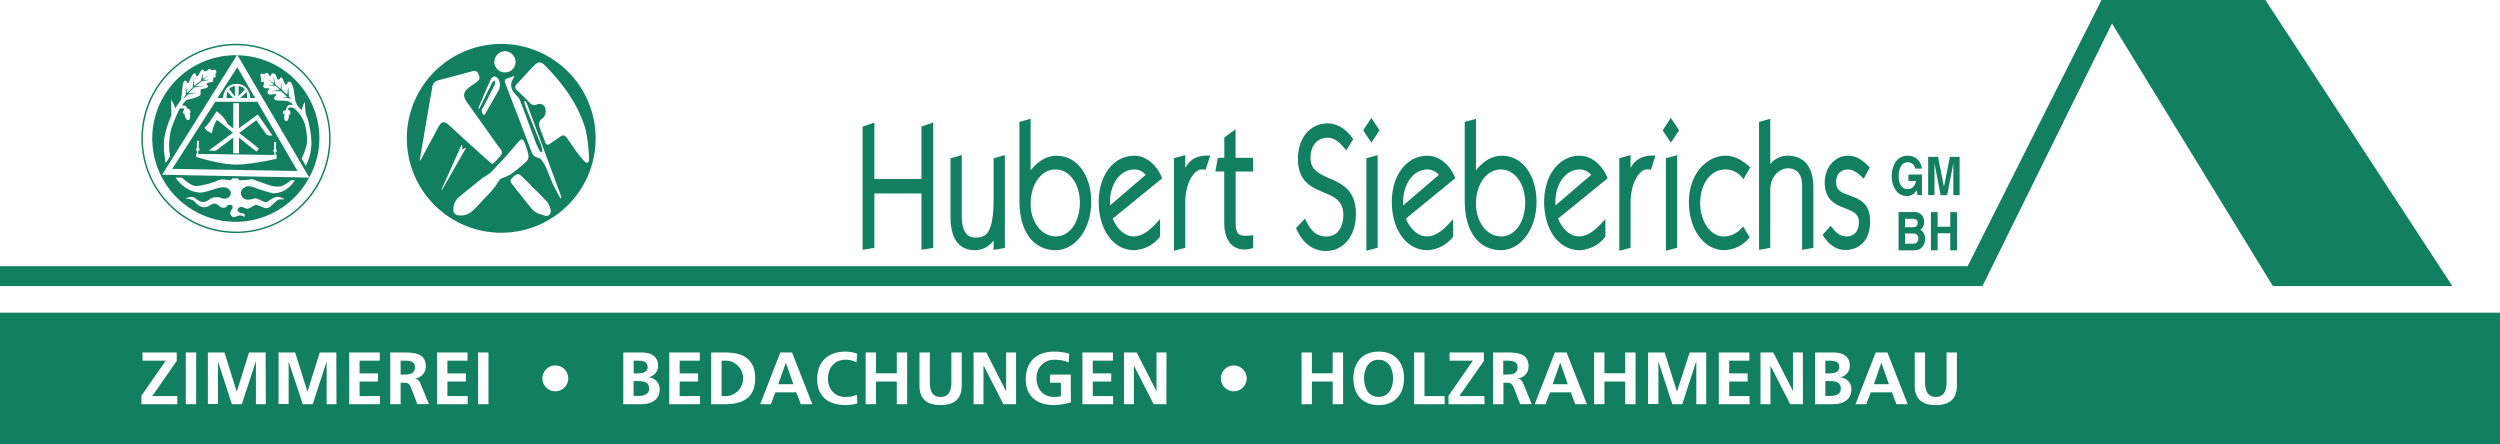 <?xml version="1.0" encoding="UTF-8"?>
<svg xmlns="http://www.w3.org/2000/svg" id="Ebene_2" data-name="Ebene 2" viewBox="0 0 841.89 149.51">
  <defs>
    <style>.cls-1{fill:#127f60;}</style>
  </defs>
  <path class="cls-1" d="M155.64,48.79h-.22q-3.36,7.49-6.73,15l.2.11q4-7,8-14l-.19-.15-1,.66Zm7.5-10c.28-.5.56-1,.82-1.43,1.23-2.15,2.48-4.3,3.68-6.47a4,4,0,0,0,.17-4.3,2,2,0,0,0-1.36-.84c-.38,0-.95.5-1.14.92-1.39,3-2.7,6.1-4,9.17a5.94,5.94,0,0,0-.21.72l.26.11c.21-.39.41-.78.61-1.17,1.27-2.59,2.52-5.18,3.82-7.75.16-.31.56-.49.85-.73,0,.39.08.79.09,1.19a1,1,0,0,1-.18.39c-1.3,2.57-2.54,5.16-3.93,7.69a1.6,1.6,0,0,0,.56,2.5m6.91-14.39a3.54,3.54,0,0,0,3.53-3.6A3.64,3.64,0,0,0,170,17.24a3.7,3.7,0,0,0-3.55,3.64,3.6,3.6,0,0,0,3.64,3.51m15.41,46.52a9.1,9.1,0,0,0-1.16-2.83c-2.86-3-5.84-6-8.83-8.88-.87-.87-1.64-.65-2.87.56-.91.89-.95,1.27-.13,2.3,2.23,2.83,4.43,5.67,6.73,8.44a6.84,6.84,0,0,0,2.09,1.42,16.45,16.45,0,0,0,1.72.56c1.44.58,2.28,0,2.45-1.57M182.69,51c-.21.08-.43.17-.64.27a22.53,22.53,0,0,1-1.35-2.57c-1.86-4.9-3.64-9.83-5.51-14.73a5.13,5.13,0,0,0-1.3-1.89c-2-1.89-2.3-3.77-.82-6.05.06-.1.09-.21.21-.49-.93.32-1.65.63-2.4.84s-1.08.71-.77,1.53q4.48,11.65,8.94,23.34a2.75,2.75,0,0,0,2,1.82,2.49,2.49,0,0,1,1.33.82,15,15,0,0,1,1.57,2.68c.78,1.74,1.39,3.55,2.18,5.27s1.7,3.29,2.55,4.93l.33-.14a14.66,14.66,0,0,0-.4-1.48Q183,50,177.44,34.9a4.66,4.66,0,0,0-.58-.91l-.35.14A14.88,14.88,0,0,0,177,35.9c1.69,4.24,3.42,8.46,5.11,12.7a18.39,18.39,0,0,1,.59,2.38m14.74-6.5c-2.32-8.79-7.5-15.86-13.72-22.25-1.59-1.63-2.46-1.59-4.09.08-1.91,2-3.74,4-5.6,6a1.28,1.28,0,0,0,.07,2.06q2.22,2.13,4.39,4.32a1.92,1.92,0,0,0,2.32.51A2,2,0,0,1,183.72,37a3.07,3.07,0,0,1-1.17,3,2.19,2.19,0,0,0-.93,2.55c.64,1.83,1.34,3.63,2,5.45.33.86.88.91,1.59.4,1.08-.78,2.19-1.52,3.28-2.28s1.68-.75,2.55.5c1.17,1.69,2.31,3.4,3.52,5a27.14,27.14,0,0,0,2.28,2.74c.74.78,1.37.56,1.53-.51a54.07,54.07,0,0,0-1-9.4M167,56.08c-.14-.15-.83-.79-1-.94a28.45,28.45,0,0,0,2.61-2.75,1.61,1.61,0,0,0-.12-2.25,6.89,6.89,0,0,1-.66-.85c-3.4-4.78-6.78-9.57-10.21-14.33-2-2.79-1.85-4,1-6,.24-.16.48-.31.72-.48A19.86,19.86,0,0,0,161,27.21c.75-.7.46-1.51.08-2.28a1.43,1.43,0,0,0-1.8-1c-3.88,1.05-7.77,2.07-11.66,3.11a2.7,2.7,0,0,0-2.07,2.46c-1,5.7-2,11.4-2.94,17.1q-.66,3.78-1.29,7.56a1.07,1.07,0,0,0,.46-.49l5.81-10.84c1.08-2,2-2.17,3.67-.64,1.11,1,2.22,2.06,3.34,3.07Q159.78,50,165,54.64c.45.41.85.79,1.49.29a8.63,8.63,0,0,1,1.4-1c.14,0,.44.22.42.42a11.13,11.13,0,0,1-1,1.47,13.42,13.42,0,0,1-3.82,3.53c-.31.21-.73.33-1,.57-2.71,2.19-5.43,4.38-8.12,6.59a5.48,5.48,0,0,0-1.68,4,1.77,1.77,0,0,0,1.63,2,5.77,5.77,0,0,0,4.62-1.36,35.55,35.55,0,0,0,2.75-2.74c2.09-2.4,4.44-4.28,6.18-7.31A2.61,2.61,0,0,1,169,60a16.38,16.38,0,0,0,2.93-1.26,56.26,56.26,0,0,0,5.42-4.43,2.65,2.65,0,0,0,.6-2.12,24.71,24.71,0,0,0-1.2-3.9c-.59-1.65-1.14-1.73-2.26-.41-1.51,1.75-3,3.51-4.53,5.22-.46.51-2.36,2.56-2.92,3m33.55-9.41a31.79,31.79,0,1,1-31.27-31.89,31.82,31.82,0,0,1,31.27,31.89" transform="translate(0)"></path>
  <polygon class="cls-1" points="310.31 60.28 294.45 60.28 294.45 41.26 290.5 42.63 290.5 84.13 294.45 83.46 294.45 65.14 310.31 65.14 310.31 84.13 314.27 83.46 314.27 41.26 310.31 42.63 310.31 60.28"></polygon>
  <path class="cls-1" d="M334.6,66.89C334.6,79,331.85,80,328.54,80c-2,0-4.67-.79-4.67-7.56V52.23l-3.78,1.06V72.82c0,7.58,2.77,11.43,8.23,11.43A7.77,7.77,0,0,0,334.6,81v3.19l3.79-.7V52.23l-3.79,1.06Z" transform="translate(0)"></path>
  <path class="cls-1" d="M355.87,52.44c-3.28,0-6.17,1.61-8.8,4.91V40l-3.78,1.05V67.71c0,10.2,4.67,16.54,12.19,16.54,6.71,0,12-7.14,12-16.25S362.58,52.44,355.87,52.44Zm-.34,27.18c-4.74,0-8.46-4.82-8.46-11,0-6.59,3.58-11.56,8.33-11.56s8.27,4.79,8.27,11.37C363.5,75,360.15,79.62,355.53,79.62Z" transform="translate(0)"></path>
  <path class="cls-1" d="M382,52.44c-7,0-12,6.54-12,15.56,0,9.42,5,16.25,11.93,16.25a11.62,11.62,0,0,0,8.59-4.37l.13-.17V73.78L389.51,75c-2.82,3.15-5.3,4.61-7.78,4.61-3.5,0-6.06-3.5-7-6L391,60.35l.35-.29-.17-.43C389.84,56.17,386.38,52.44,382,52.44Zm-8.2,16.74c0-.35,0-.72,0-1.12,0-6.27,3.53-11,8.23-11a4.91,4.91,0,0,1,3.78,1.83Z" transform="translate(0)"></path>
  <path class="cls-1" d="M399.14,56.58V52.23l-3.79,1.05V84.45l3.79-1V68.29c0-7,3.17-11.23,5.45-11.23a4.36,4.36,0,0,1,.85,0l.57.13,1.52-4.81h-.86C403.05,52.43,400.72,53.67,399.14,56.58Z" transform="translate(0)"></path>
  <path class="cls-1" d="M419.4,79.39c-2.13,0-3.28-.68-3.28-4.25V57.77H422V53.14h-5.92V43.51l-3.78,2.79v6.84h-2.2l-.83,4.63h3V75.09c0,5.59,2.56,8.94,6.85,8.94a10,10,0,0,0,2.41-.38l.48-.12V79.16l-.73.12A11.42,11.42,0,0,1,419.4,79.39Z" transform="translate(0)"></path>
  <path class="cls-1" d="M447.59,60c-3.36-1.46-6.26-2.71-6.26-6.83,0-5,3-6.8,5.75-6.8,2.25,0,3.8,1.32,5.73,3.61l.56.66,2.33-3.76-.23-.34c-2.13-3.15-5.26-5-8.39-5-5.87,0-10,4.9-10,11.91,0,7.74,4.6,9.65,8.67,11.33,3.56,1.48,6.63,2.75,6.63,7.6,0,4.48-2.19,7.27-5.72,7.27-3.05,0-5-1.51-6.81-5.22l-.4-.82-3,3.18.17.38c2.1,4.81,5.56,7.35,10,7.35,5.87,0,10-5.14,10-12.49C456.62,63.91,451.82,61.84,447.59,60Z" transform="translate(0)"></path>
  <polygon class="cls-1" points="460.14 84.45 463.93 83.41 463.93 52.24 460.14 53.28 460.14 84.45"></polygon>
  <polygon class="cls-1" points="459.06 43.89 461.82 48.05 464.57 43.89 461.82 39.72 459.06 43.89"></polygon>
  <path class="cls-1" d="M480.71,52.44c-7,0-12,6.54-12,15.56,0,9.42,5,16.25,11.93,16.25a11.62,11.62,0,0,0,8.59-4.37l.12-.17V73.78L488.24,75c-2.83,3.15-5.3,4.61-7.79,4.61-3.49,0-6.05-3.5-7-6l16.26-13.31.35-.29-.16-.43C488.57,56.17,485.13,52.44,480.71,52.44Zm-8.19,16.74c0-.36,0-.74,0-1.12,0-6.27,3.53-11,8.22-11a5,5,0,0,1,3.8,1.83Z" transform="translate(0)"></path>
  <path class="cls-1" d="M505.84,52.44c-3.29,0-6.18,1.61-8.8,4.9V40l-3.79,1.05V67.71c0,10.2,4.67,16.54,12.19,16.54,6.71,0,12-7.14,12-16.25S512.55,52.44,505.84,52.44Zm-.36,27.18c-4.73,0-8.44-4.82-8.44-11,0-6.59,3.58-11.56,8.32-11.56s8.27,4.79,8.27,11.37C513.46,75,510.11,79.62,505.48,79.62Z" transform="translate(0)"></path>
  <path class="cls-1" d="M532,52.44c-7,0-12,6.54-12,15.56,0,9.42,5,16.25,11.93,16.25a11.6,11.6,0,0,0,8.58-4.37l.12-.17V73.78L539.47,75c-2.82,3.15-5.29,4.61-7.78,4.61-3.5,0-6.06-3.5-7-6L541,60.35l.36-.29-.17-.43C539.8,56.17,536.36,52.44,532,52.44Zm-8.2,16.74c0-.42,0-.81,0-1.12,0-6.27,3.54-11,8.23-11a4.94,4.94,0,0,1,3.79,1.83Z" transform="translate(0)"></path>
  <path class="cls-1" d="M549.1,56.58V52.23l-3.79,1.05V84.45l3.79-1V68.29c0-7,3.17-11.23,5.45-11.23a4.31,4.31,0,0,1,.85,0l.57.13,1.52-4.81h-.86C553,52.43,550.68,53.67,549.1,56.58Z" transform="translate(0)"></path>
  <polygon class="cls-1" points="559.91 43.89 562.67 48.05 565.43 43.89 562.67 39.72 559.91 43.89"></polygon>
  <polygon class="cls-1" points="561 84.45 564.78 83.41 564.78 52.24 561 53.28 561 84.45"></polygon>
  <path class="cls-1" d="M581,57.07a7.19,7.19,0,0,1,5.56,2.57l.59.67,2.25-3.94L589,56c-2.54-2.31-5.34-3.58-7.89-3.58-6.08,0-12.36,5.84-12.36,15.62,0,9.23,5.11,16.19,11.88,16.19a11.11,11.11,0,0,0,8.32-4l.26-.34L587,76.26l-.57.59a7.93,7.93,0,0,1-6,2.77c-4.35,0-7.88-5-7.88-11.16C572.56,61.86,576.11,57.07,581,57.07Z" transform="translate(0)"></path>
  <path class="cls-1" d="M601.91,52.43a7.49,7.49,0,0,0-5.76,2.81V40l-3.78,1.05V84.15l3.78-.7V64c0-5.48,4-7.32,5.85-7.32,4,0,4.88,3.19,4.88,5.87V84.15l3.79-.7V63.35C610.67,54.33,605.91,52.43,601.91,52.43Z" transform="translate(0)"></path>
  <path class="cls-1" d="M622.82,65.82c-2.52-.89-4.51-1.59-4.51-4.45,0-3.17,2-4.3,3.94-4.3,1.52,0,3,.79,4.77,2.54l.6.6,2.06-3.84-.35-.33c-2.08-2-4-3.61-7-3.61-3.81,0-7.85,3.2-7.85,9.12s3.82,7.43,6.89,8.61c2.58,1,4.63,1.77,4.63,4.69s-1.56,4.77-4.06,4.77c-1.94,0-3.28-.8-5-3l-.46-.59-2.72,3.07.25.39c1.89,3,4.57,4.71,7.35,4.71,4.06,0,8.41-2.51,8.41-9.57C629.83,68.3,625.94,66.93,622.82,65.82Z" transform="translate(0)"></path>
  <path class="cls-1" d="M644.29,65.35a5.2,5.2,0,0,0,1.19-1.28l.23,1.61h1.51v-6.9h-4.55v2.14h2.53a3.63,3.63,0,0,1-.91,2,2.44,2.44,0,0,1-1.88.77,2.82,2.82,0,0,1-2.09-1,4.87,4.87,0,0,1-.91-3.35,6.05,6.05,0,0,1,.84-3.52,2.57,2.57,0,0,1,2.17-1.16,2.7,2.7,0,0,1,1.25.28,2.51,2.51,0,0,1,1.27,1.84h2.25a4.93,4.93,0,0,0-1.45-3.1,4.62,4.62,0,0,0-3.35-1.24,4.67,4.67,0,0,0-3.86,1.88,8,8,0,0,0-1.46,5,7.51,7.51,0,0,0,1.45,4.86A4.31,4.31,0,0,0,642.07,66,3.65,3.65,0,0,0,644.29,65.35Z" transform="translate(0)"></path>
  <path class="cls-1" d="M656.64,52.83l-2,10.1-2-10.1h-3.32V65.68h2.13V57c0-.25,0-.6,0-1.05s0-.8,0-1l2.06,10.78h2.21l2.07-10.78c0,.24,0,.59,0,1v9.74h2.12V52.83Z" transform="translate(0)"></path>
  <path class="cls-1" d="M646.61,77.4a2.75,2.75,0,0,0,.83-.73,3.2,3.2,0,0,0,.51-1.89,3.59,3.59,0,0,0-.5-2,3.14,3.14,0,0,0-2.83-1.37h-5.28V84.29h4.92a6.73,6.73,0,0,0,1.54-.17,2.9,2.9,0,0,0,1.24-.65,3.6,3.6,0,0,0,.77-1,4.33,4.33,0,0,0,.49-2,4.06,4.06,0,0,0-.42-1.89A2.55,2.55,0,0,0,646.61,77.4Zm-5.09-3.72h2.37a3.66,3.66,0,0,1,1.3.2,1.18,1.18,0,0,1,.58,1.18,1.3,1.3,0,0,1-.44,1.13,2,2,0,0,1-1.16.32h-2.65Zm3.76,8.15a2.27,2.27,0,0,1-1.11.23h-2.65V78.64h2.69a2.19,2.19,0,0,1,1.09.22,1.39,1.39,0,0,1,.69,1.37A1.69,1.69,0,0,1,645.28,81.83Z" transform="translate(0)"></path>
  <polygon class="cls-1" points="656.76 76.35 652.51 76.35 652.51 71.44 650.25 71.44 650.25 84.29 652.51 84.29 652.51 78.55 656.76 78.55 656.76 84.29 659.02 84.29 659.02 71.44 656.76 71.44 656.76 76.35"></polygon>
  <polygon class="cls-1" points="707.69 0 662.6 89.65 0 89.65 0 96.33 667.61 96.33 711.23 7.91 765.4 96.33 825.83 96.33 762.89 0 707.69 0"></polygon>
  <path class="cls-1" d="M79.48,14.76a31.86,31.86,0,1,0,31.85,31.86A31.9,31.9,0,0,0,79.48,14.76Zm0,63.22a31.36,31.36,0,1,1,31.35-31.36A31.39,31.39,0,0,1,79.48,78Z" transform="translate(0)"></path>
  <path class="cls-1" d="M79.09,29a2.77,2.77,0,0,0-1.94,1l2,2.54Z" transform="translate(0)"></path>
  <path class="cls-1" d="M80,18.62l24.14,41.15a27.72,27.72,0,0,0,3.42-13.15A28,28,0,0,0,80,18.62Zm23,37.25-1.4-2.45a29,29,0,0,0,1.54-4.16c.56-2.09.17-4.74-.46-7.39a12,12,0,0,0-3.48-5.29,3.2,3.2,0,0,0-1.46-.42c-.42,0-.89.61-.89.61s.44.29.7.42.23,1.4.23,1.4l-.52,0s.19,2.21-.87,2.17-.55-2.36-.55-2.36l-.64-.1.1-.56c.11-.57,1-.65,1-.65A2.7,2.7,0,0,1,97,35.54c.65-.54,1.69,0,1.63-.31A4.08,4.08,0,0,0,96.67,34a24.33,24.33,0,0,0-2.78-.13,3.24,3.24,0,0,1-1.54-.44c-.2-.2.11-.75.11-.75s.64-.67.56-.87-.52-.05-.92-.09-1.39.44-1.88-.23.49-1.35.46-1.54-.56-.23-1-.23a1,1,0,0,1-.94-.33c-.29-.33.17-1,.19-1.42s-.4-.31-.78-.36-.29-.52-.29-.72.09-.84,0-.88-.25-.54-.12-1S89,25,89,25a.91.91,0,0,1,.85-.43c.56,0,.67.7.77.8a.92.92,0,0,0,.65.13c.19,0-.17-.9.77-.81s1.09,1.31,1.14,1.54a.8.8,0,0,0,.65.58c.38.05.56-.77.86-.74s.5.41.58.64.65,1.5.71,1.63.52.12.62.06.11-1,.88-.9,1.27,1.9,1.34,2.21.56,3.82.62,4.17a11.57,11.57,0,0,0,.83,1.84,12.65,12.65,0,0,0,1.34,1.37s.25-1,.4-1.48a8.19,8.19,0,0,1,.64-1.27s.17,4.15.52,4.57,1.46,4.44,1.71,8.67A17.7,17.7,0,0,1,103,55.87Z" transform="translate(0)"></path>
  <path class="cls-1" d="M76.32,33H78.5l-1.88-2.08A5.24,5.24,0,0,0,76.32,33Z" transform="translate(0)"></path>
  <path class="cls-1" d="M80.36,32.37l2.11-2.27A3.16,3.16,0,0,0,80.38,29C80.37,29.75,80.33,32.43,80.36,32.37Z" transform="translate(0)"></path>
  <path class="cls-1" d="M73.24,33h1.85c0-.62.5-4.76,4.61-4.75s4.57,4.13,4.62,4.75h1.59l-6-10.36Z" transform="translate(0)"></path>
  <path class="cls-1" d="M97.05,29.22c0,.06-.3,2.65-.3,2.65s-1.94-1.63-1.92-1.71-.08-2.81-.08-2.81l-.23,2.58-1.75-1.44-.71-2.65.19,2.28s-2.44-1.78-2.34-1.69,2.38,2.08,2.38,2.08l-2.1.24,2.64.18a18.51,18.51,0,0,1,1.42,1.34c-.1,0-3,.45-3,.45l3.5,0,1.94,1.94-1.79.15,2.21.18,1,.5-.8-1.06S97.05,29.16,97.05,29.22Z" transform="translate(0)"></path>
  <path class="cls-1" d="M79.77,18.6c-.1,0-.19,0-.29,0A28.05,28.05,0,1,0,104.1,59.8l-49.5-.95Zm-24.27,27A31,31,0,0,1,57.69,39c.06-.24-.08-5.42-.08-5.42a13.21,13.21,0,0,1,1.11,1.95,4.75,4.75,0,0,1,.2,1L61,33.51s.53-4.86.56-5,.22-1.22.8-1.33.59.7.59.7.39.19.55,0,1.28-3.15,2-3.18.33.7.53.84a.58.58,0,0,0,.75-.2c.17-.25,1-1.91,1.39-1.91s.42.47.58.56a2.05,2.05,0,0,0,.84-.09c.19-.06.53-.67,1-.67s.42.28.59.36,1.47-.19,1.55.06.22.92.06,1a.87.87,0,0,1-.33.13s.27,1.26.08,1.29-.67-.11-.69,0,0,1.5-.34,1.56a5.77,5.77,0,0,0-1.81.39.37.37,0,0,0,0,.5c0,.08.41.36.33.64s-.78.64-1.34.69-1.13.22-1.13.42.08,1.73-.26,1.95a14.92,14.92,0,0,1-3.55,1.22c-1,.11-1.06.34-1.22.47s-1.25,1.59-1.25,1.59a3.42,3.42,0,0,1,1.19.19.92.92,0,0,1,.47.56,1.39,1.39,0,0,1,0,.26,2.61,2.61,0,0,1,.89.32,3.26,3.26,0,0,1,.36.92c0,.2-.23.22-.23.22s.4,2.42-.6,2.47-1.25-2.14-1.25-2.14l-.45-.11a1.75,1.75,0,0,1,0-.72,2.32,2.32,0,0,1,.42-.64.94.94,0,0,0-.36-.32,3.78,3.78,0,0,0-1.17,0c-.08,0-2.86,6.13-3.14,7.91a32.37,32.37,0,0,0-.47,5.09,20.27,20.27,0,0,0,.39,3.11L55.8,54.91S54.66,49.55,55.5,45.58Zm5.81,14.23s2.89,2.83,4.75,2.83a26.45,26.45,0,0,0,6.51-1.55,6.77,6.77,0,0,1,2.33-.7c.51.06,1.31.17,1.7.19a8.66,8.66,0,0,0,1.14,0s.44-.39.44-.5a11.13,11.13,0,0,1,2,0s.37.63.62.63,2.14-.13,2.36-.16a10.69,10.69,0,0,1,2-.17c.45.09,4.94,1.89,6.47,2.22a8.26,8.26,0,0,0,3,.12,10.62,10.62,0,0,0,3.12-1.86c0-.31,1.53-.17,1.53-.17A10.52,10.52,0,0,1,96,64a8.08,8.08,0,0,1-4.17,1.09c-.36-.08-4.25-1.17-5.5-1.67a7.07,7.07,0,0,0-2.75-.72c-.84,0-2.48.91-2.43,2.25a2.22,2.22,0,0,0,2.32,2.28c1.36,0,2.25-.5,2.8-.42a14.45,14.45,0,0,1,2.12.92,3.82,3.82,0,0,0,1.25.36c.33,0,2.58-1.83,3.84-1.81a4.66,4.66,0,0,1,2.35.87,6.59,6.59,0,0,0-2.22.16c-.47.28-2.72,2.4-2.86,2.47a3.59,3.59,0,0,1-1.37.34C89,70.09,86.83,69,86.24,69s-2.22,1.33-3,1.3-1.42-.78-2.28-.58-1.08,1.17-.94,1.33a3.16,3.16,0,0,0,1.75.81c1.11.22.47,1.28.47,1.28a1.15,1.15,0,0,0-.72-.5,2.74,2.74,0,0,0-1.67.11,1.75,1.75,0,0,1-1.19.36,1.44,1.44,0,0,1-1.12-1.31c0-.64.75-1.47.78-1.83s0-1.14-1.14-1-.56,1.06-2,1-1.72-1.42-2.94-1.42-1.78,1.28-3.61,1.23-3.07-2-3.43-2.2a7.38,7.38,0,0,0-2.47-.75c-.84,0,1.33-.7,2.39-.39S66.73,68,68.45,68s2.23-1.59,4.31-1.59,1.62.53,3,.48a2,2,0,0,0,2-2A2.51,2.51,0,0,0,75,63.09c-1.87,0-5.53,1.78-7.51,1.75-5.25-.09-8.37-5-8.37-5Z" transform="translate(0)"></path>
  <path class="cls-1" d="M83,31l-2.08,2h2.24A4.21,4.21,0,0,0,83,31Z" transform="translate(0)"></path>
  <polygon class="cls-1" points="63.16 31.92 66.41 31.22 63.33 31.5 65.34 29.45 68.83 29.04 65.75 29.07 68.01 27.29 70.66 26.91 68.38 26.81 70.67 25.05 68.3 26.56 68.2 24.56 67.72 27.1 65.34 28.94 65.2 26.45 64.89 29.45 62.97 31.33 62.62 28.84 62.59 31.83 61.77 33.18 61.96 33.15 63.16 31.92"></polygon>
  <path class="cls-1" d="M58,56.87l42.19.71L86.66,34.28l-14.18,0Zm34-6.49h.31V47.82l.69,0-.08,2.54h.29l0,.69-.42,0v1.09h.37l-.06,1.33s-8.31,1.95-13.64,1.95S66,52.83,66,52.83l0-1h.3l0-1.13-.31,0L66,50l.31,0V47.4l.69,0L66.92,50h.29l0,.68-.43,0v1.14l25.59.37,0-1.09-.31,0ZM75.18,39.46c.58.7,1.53,2.33,1.7,2.47l1.67,1.3V34.76h1.94v8.43l6.31-4.65,4.92,7.06a3.21,3.21,0,0,1-1.22,0,3.67,3.67,0,0,1-.78-.28l-3.39-4.86L80.57,44.8l2.9,2.25,3.72,3-.84,1-5.86-4.67v5.23H78.55V46.33l-5.9,4.44-2.34-.08,8.14-6L77,43.55l-3.42-2.81-.66-.28a20.44,20.44,0,0,0-1.23,2.81,12.22,12.22,0,0,1-.33,1.64A15.3,15.3,0,0,1,69.7,44a10.31,10.31,0,0,1-.83-1,17.22,17.22,0,0,0,2-2.28c.08-.36,2-3,2-3.2S74.6,38.76,75.18,39.46Z" transform="translate(0)"></path>
  <path class="cls-1" d="M218.1,123.62c0-2-1.77-2.17-3.36-2.17h-1.35v4.29h1.42C216.28,125.74,218.1,125.41,218.1,123.62Z" transform="translate(0)"></path>
  <path class="cls-1" d="M507.38,121.45h-1.15v4.69h1.15c1.72,0,3.69-.25,3.69-2.42S509.12,121.45,507.38,121.45Z" transform="translate(0)"></path>
  <polygon class="cls-1" points="525.38 122.2 522.87 129.38 527.95 129.38 525.43 122.2 525.38 122.2"></polygon>
  <path class="cls-1" d="M136.06,121.45h-1.15v4.69h1.15c1.72,0,3.69-.25,3.69-2.42S137.8,121.45,136.06,121.45Z" transform="translate(0)"></path>
  <path class="cls-1" d="M215,128.33h-1.64v5H215c1.63,0,3.6-.4,3.6-2.42C218.63,128.68,216.78,128.33,215,128.33Z" transform="translate(0)"></path>
  <polygon class="cls-1" points="264.61 122.2 262.09 129.38 267.18 129.38 264.66 122.2 264.61 122.2"></polygon>
  <path class="cls-1" d="M464.24,121.15c-3.47,0-4.89,3.14-4.89,6.21s1.32,6.31,4.89,6.31,4.88-3.17,4.88-6.31S467.7,121.15,464.24,121.15Z" transform="translate(0)"></path>
  <path class="cls-1" d="M616.33,128.33h-1.64v5h1.64c1.62,0,3.59-.4,3.59-2.42C619.92,128.68,618.08,128.33,616.33,128.33Z" transform="translate(0)"></path>
  <path class="cls-1" d="M244.93,121.45H243v11.92h1.94a6,6,0,0,0,0-11.92Z" transform="translate(0)"></path>
  <polygon class="cls-1" points="633.54 122.2 631.02 129.38 636.11 129.38 633.59 122.2 633.54 122.2"></polygon>
  <path class="cls-1" d="M0,105.3v44.21H841.89V105.3Zm59.7,30.81H47.63v-2.84l8.18-11.82H48V118.7H59.52v2.85l-8.25,11.82H59.7Zm6.36,0h-3.5V118.7h3.5Zm23.46,0H86.18V121.75h-.05l-4.69,14.36H78.1l-4.69-14.36,0,0v14.31H70V118.7h5.59l4.14,13.2h0l4.14-13.2h5.58Zm23.79,0H110V121.75h0l-4.69,14.36h-3.34L97.2,121.75l0,0v14.31H93.81V118.7H99.4l4.14,13.2h0l4.14-13.2h5.58Zm14.62,0H117.6V118.7h10.28v2.75h-6.79v4.29h6.21v2.74h-6.21v4.89h6.84Zm12.62,0-2.1-5.43c-.5-1.3-.95-1.8-2.42-1.8h-1.12v7.23h-3.49V118.7h3.76c3.74,0,8.21-.12,8.21,4.72a4,4,0,0,1-3.59,4v.05c.94.07,1.49,1,1.84,1.79l2.8,6.81Zm16.95,0H147.18V118.7h10.27v2.75h-6.78v4.29h6.21v2.74h-6.21v4.89h6.83Zm7,0H161V118.7h3.5ZM187,131.77a4.35,4.35,0,1,1,4.36-4.36A4.37,4.37,0,0,1,187,131.77ZM216,136.11H209.9V118.7H216c2.25,0,5.61.65,5.61,4.47a3.88,3.88,0,0,1-3.46,3.89v0a4,4,0,0,1,4,4C222.12,135.46,218.18,136.11,216,136.11Zm19.73,0H225.38V118.7h10.28v2.75h-6.78v4.29h6.2v2.74h-6.2v4.89h6.83Zm8.55,0H239.5V118.7h4.76c5.34,0,10.05,1.8,10.05,8.71S249.6,136.11,244.26,136.11Zm25.39,0-1.5-4h-7.06l-1.52,4H256l6.78-17.41h3.94l6.83,17.41Zm15.06.3c-5.64,0-9.55-2.82-9.55-8.7s3.64-9.3,9.55-9.3a11.44,11.44,0,0,1,3.94.72l-.25,2.94a7.16,7.16,0,0,0-3.76-.92c-3.6,0-5.84,2.74-5.84,6.31s2.19,6.21,5.91,6.21a9.65,9.65,0,0,0,3.82-.73l.15,2.92A17.75,17.75,0,0,1,284.71,136.41Zm20.75-.3H302v-7.63h-7v7.63h-3.49V118.7H295v7h7v-7h3.49Zm18.38-6.28c0,4.66-2.65,6.58-7.11,6.58s-7.11-1.92-7.11-6.58V118.7h3.49v10.06c0,3,.95,4.91,3.62,4.91s3.62-1.95,3.62-4.91V118.7h3.49Zm18.3,6.28h-4.26l-6.66-13h-.05v13h-3.34V118.7h4.29l6.63,13h.05v-13h3.34Zm18.46-.6a22,22,0,0,1-5.64.9c-5.64,0-9.55-2.82-9.55-8.7s3.64-9.3,9.55-9.3a17.11,17.11,0,0,1,5.11.72l-.22,2.94a11.49,11.49,0,0,0-4.49-.92,5.92,5.92,0,0,0-6.31,6.31c0,3.54,2.19,6.21,5.91,6.21a9.38,9.38,0,0,0,2.29-.25v-4.54h-3.69v-2.74h7Zm14.23.6H364.51V118.7h10.27v2.75H368v4.29h6.21v2.74H368v4.89h6.83Zm17.94,0H388.5l-6.66-13h0v13h-3.34V118.7h4.29l6.63,13h.05v-13h3.35Zm22.69-4.34a4.35,4.35,0,1,1,4.36-4.36A4.36,4.36,0,0,1,415.46,131.77Zm36.81,4.34h-3.5v-7.63h-7v7.63H438.3V118.7h3.49v7h7v-7h3.5Zm12,.3c-5.59,0-8.53-3.71-8.53-9s3-9,8.53-9,8.52,3.69,8.52,9S469.75,136.41,464.24,136.41Zm22.22-.3H476.21V118.7h3.49v14.67h6.76Zm13.41,0H487.8v-2.84L496,121.45h-7.85V118.7H499.7v2.85l-8.26,11.82h8.43Zm12,0-2.1-5.43c-.5-1.3-.95-1.8-2.42-1.8h-1.12v7.23h-3.49V118.7h3.77c3.74,0,8.2-.12,8.2,4.72a4,4,0,0,1-3.59,4v.05c1,.07,1.5,1,1.84,1.79l2.8,6.81Zm18.55,0-1.5-4h-7l-1.52,4h-3.62l6.78-17.41h3.94l6.84,17.41Zm20.32,0h-3.49v-7.63h-7v7.63h-3.49V118.7h3.49v7h7v-7h3.49Zm23.8,0h-3.35V121.75h-.05l-4.68,14.36h-3.35l-4.68-14.36,0,0v14.31H555V118.7h5.59l4.14,13.2h0L569,118.7h5.59Zm14.61,0H578.82V118.7H589.1v2.75h-6.78v4.29h6.21v2.74h-6.21v4.89h6.83Zm17.93,0h-4.27l-6.65-13h0v13h-3.35V118.7h4.29l6.64,13h0v-13h3.34Zm10.2,0h-6.09V118.7h6.09c2.24,0,5.61.65,5.61,4.47a3.89,3.89,0,0,1-3.47,3.89v0a4,4,0,0,1,4,4C623.41,135.46,619.47,136.11,617.28,136.11Zm21.3,0-1.5-4H630l-1.52,4h-3.62l6.79-17.41h3.94l6.83,17.41ZM659,129.83c0,4.66-2.64,6.58-7.1,6.58s-7.11-1.92-7.11-6.58V118.7h3.49v10.06c0,3,1,4.91,3.62,4.91s3.61-1.95,3.61-4.91V118.7H659Z" transform="translate(0)"></path>
  <path class="cls-1" d="M619.4,123.62c0-2-1.77-2.17-3.37-2.17h-1.34v4.29h1.42C617.58,125.74,619.4,125.41,619.4,123.62Z" transform="translate(0)"></path>
</svg>
